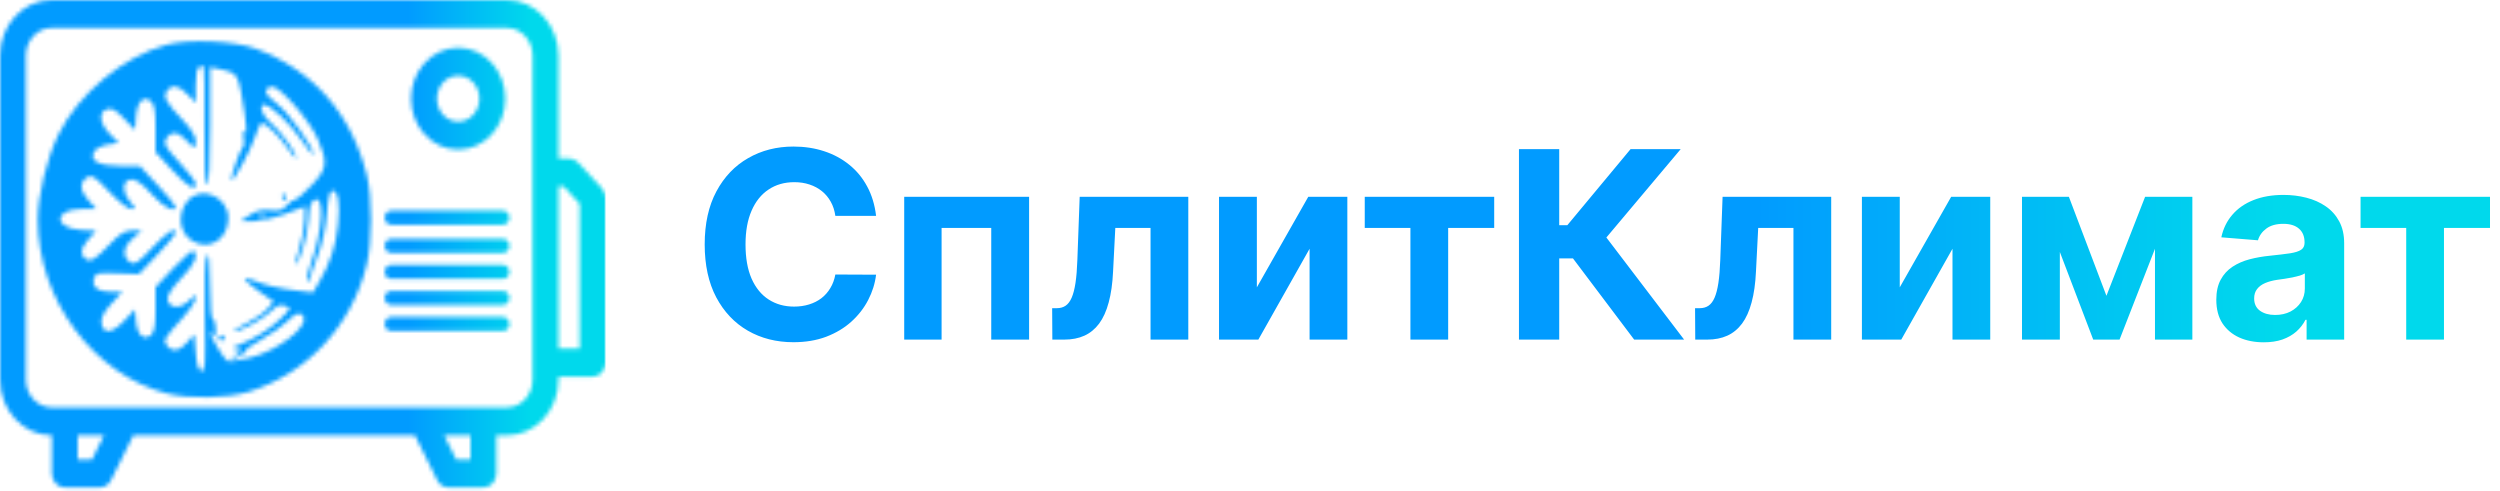 <?xml version="1.0" encoding="UTF-8"?> <svg xmlns="http://www.w3.org/2000/svg" width="611" height="120" viewBox="0 0 611 120" fill="none"><mask id="mask0_40_24" style="mask-type:alpha" maskUnits="userSpaceOnUse" x="0" y="0" width="148" height="120"><path d="M121.313 106.404V115.716C121.313 117.603 119.898 119.133 118.153 119.133H109.614C108.331 119.133 107.228 118.307 106.733 117.123L101.41 106.404H32.576L27.252 117.123C26.758 118.307 25.654 119.133 24.372 119.133H15.832C14.087 119.133 12.672 117.603 12.672 115.716V106.404H12.588C9.139 106.404 5.992 104.874 3.709 102.408L3.69 102.388C1.413 99.918 0 96.522 0 92.793V13.611C0 9.88 1.415 6.478 3.696 4.01L3.715 3.989C5.999 1.528 9.141 0 12.588 0H123.902C127.354 0 130.501 1.53 132.784 3.996L132.802 4.016C135.079 6.486 136.492 9.882 136.492 13.611V38.726H139.046C139.929 38.726 140.726 39.118 141.301 39.749L147.074 45.991C147.692 46.657 148 47.532 148 48.406V88.646C148 90.533 146.585 92.062 144.84 92.062H136.492V92.793C136.492 96.538 135.076 99.944 132.797 102.408L132.591 102.612C130.325 104.957 127.258 106.404 123.902 106.404H121.313ZM95.603 80.893C94.731 80.893 94.022 80.126 94.022 79.184C94.022 78.241 94.731 77.475 95.603 77.475H122.917C123.788 77.475 124.498 78.241 124.498 79.184C124.498 80.126 123.788 80.893 122.917 80.893H95.603ZM95.603 74.528C94.731 74.528 94.022 73.762 94.022 72.819C94.022 71.877 94.731 71.11 95.603 71.11H122.917C123.788 71.11 124.498 71.877 124.498 72.819C124.498 73.762 123.788 74.528 122.917 74.528H95.603ZM95.603 68.164C94.731 68.164 94.022 67.397 94.022 66.455C94.022 65.512 94.731 64.745 95.603 64.745H122.917C123.788 64.745 124.498 65.512 124.498 66.455C124.498 67.397 123.788 68.164 122.917 68.164H95.603ZM95.603 61.799C94.731 61.799 94.022 61.032 94.022 60.09C94.022 59.148 94.731 58.381 95.603 58.381H122.917C123.788 58.381 124.498 59.148 124.498 60.09C124.498 61.032 123.788 61.799 122.917 61.799H95.603ZM95.603 54.91C94.731 54.91 94.022 54.143 94.022 53.201C94.022 52.258 94.731 51.492 95.603 51.492H122.917C123.788 51.492 124.498 52.258 124.498 53.201C124.498 54.143 123.788 54.91 122.917 54.91H95.603ZM111.98 11.668C115.159 11.668 118.039 13.064 120.121 15.314C122.202 17.564 123.494 20.678 123.494 24.114C123.494 27.549 122.202 30.665 120.121 32.914C118.039 35.164 115.159 36.561 111.98 36.561C108.803 36.561 105.921 35.164 103.84 32.914C101.759 30.665 100.467 27.549 100.467 24.114C100.467 20.678 101.759 17.564 103.84 15.314C105.921 13.064 108.803 11.668 111.98 11.668ZM115.652 20.145C114.713 19.13 113.412 18.5 111.98 18.5C110.549 18.5 109.248 19.13 108.309 20.145C107.37 21.16 106.788 22.567 106.788 24.114C106.788 25.662 107.37 27.069 108.309 28.084C109.248 29.099 110.549 29.728 111.98 29.728C113.412 29.728 114.713 29.099 115.652 28.084C116.591 27.069 117.173 25.662 117.173 24.114C117.173 22.567 116.591 21.16 115.652 20.145ZM136.492 45.559V85.23H141.68V49.821L137.737 45.559H136.492ZM108.568 106.404L111.497 112.3H114.993V106.404H108.568ZM25.417 106.404H18.992V112.3H22.489L25.417 106.404ZM123.902 6.833H12.588C10.86 6.833 9.292 7.593 8.164 8.812C7.024 10.045 6.32 11.74 6.32 13.611V92.793C6.32 94.663 7.024 96.358 8.151 97.577C9.292 98.81 10.86 99.571 12.588 99.571H123.902C125.565 99.571 127.077 98.869 128.194 97.733L128.328 97.577C129.465 96.348 130.172 94.651 130.172 92.793V88.646V42.142V13.611C130.172 11.74 129.469 10.045 128.341 8.826C127.201 7.593 125.633 6.833 123.902 6.833Z" fill="black"></path><path fill-rule="evenodd" clip-rule="evenodd" d="M40.672 10.944C30.137 13.807 19.17 22.914 14.298 32.848C11.428 38.698 9.25 47.7 9.25 53.71C9.25 73.249 22.869 91.568 40.821 96.175C46.146 97.542 55.709 97.345 60.779 95.764C75.109 91.293 85.924 79.675 89.611 64.787C90.974 59.285 91.001 48.179 89.664 42.834C85.909 27.811 76.629 17.214 62.603 11.929C57.403 9.97 46.123 9.463 40.672 10.944ZM49.972 30.769C49.916 40.222 50.135 45.084 50.616 45.084C51.094 45.084 51.344 40.158 51.344 30.75V16.414L53.975 16.94C57.587 17.661 58.179 18.359 58.971 22.827C60.264 30.125 60.545 33.55 59.752 32.333C59.202 31.488 59.135 31.743 59.486 33.351C59.743 34.53 59.673 35.711 59.332 35.976C58.682 36.481 56.174 43.747 56.521 44.119C56.973 44.602 61.312 36.642 62.319 33.484C62.915 31.614 63.647 30.083 63.944 30.083C64.989 30.083 68.354 33.349 70.363 36.314C71.478 37.961 72.392 38.971 72.392 38.559C72.392 37.278 68.337 31.75 66.101 29.982C64.189 28.472 63.146 25.582 64.511 25.582C66.035 25.582 70.73 29.973 73.484 33.972C75.199 36.461 76.601 38.163 76.601 37.752C76.601 35.973 70.611 27.636 67.76 25.447C64.587 23.011 64.152 21.662 66.388 21.199C68.181 20.827 75.608 29.266 77.686 34.036C80.175 39.754 79.962 41.273 76.097 45.346C74.277 47.265 72.432 48.835 71.997 48.835C71.562 48.835 70.654 49.487 69.979 50.285C69.044 51.388 68.109 51.652 66.062 51.388C64.156 51.143 62.692 51.485 61.041 52.56L58.711 54.08L61.868 54.067C63.604 54.06 67.156 53.25 69.761 52.267L74.496 50.48L74.473 53.596C74.46 55.309 73.878 58.482 73.178 60.648C72.478 62.815 72.032 64.587 72.188 64.587C73.093 64.587 75.301 57.176 75.415 53.755C75.509 50.899 75.894 49.484 76.726 48.927C79.409 47.131 78.965 56.271 75.975 64.382C75.185 66.524 74.792 68.444 75.103 68.649C75.412 68.854 75.692 68.614 75.725 68.116C75.757 67.619 76.601 65.131 77.599 62.587C78.709 59.761 79.59 55.751 79.865 52.274C80.181 48.272 80.592 46.584 81.251 46.584C82.63 46.584 83.151 49.817 82.604 54.987C82.067 60.062 80.701 64.261 78.175 68.602L76.492 71.492L72.512 71.021C68.049 70.493 64.554 69.66 61.693 68.444C58.639 67.147 59.44 68.51 63.331 71.233L66.898 73.73L65.316 75.53C64.446 76.521 62.212 78.066 60.351 78.966C58.491 79.865 57.097 80.738 57.255 80.907C57.811 81.501 64.347 77.984 66.187 76.1C67.598 74.655 68.445 74.326 69.676 74.743C71.254 75.279 71.214 75.379 68.295 78.147C65.627 80.679 62.394 82.672 58.009 84.489C56.636 85.058 56.635 85.078 57.97 85.413C59.229 85.728 59.201 85.834 57.619 86.77C56.676 87.329 56.22 87.786 56.606 87.786C57.569 87.786 60.99 85.653 60.114 85.599C59.728 85.575 61.444 84.384 63.927 82.954C66.41 81.523 69.269 79.506 70.28 78.471C72.226 76.477 73.439 76.116 74.136 77.322C75.577 79.815 67.828 85.781 60.96 87.467C58.339 88.111 55.879 88.429 55.495 88.175C54.654 87.619 51.34 82.108 51.355 81.291C51.361 80.973 51.672 81.219 52.046 81.838C52.562 82.692 52.729 82.375 52.737 80.526C52.743 79.185 52.432 78.088 52.046 78.088C51.621 78.088 51.336 74.76 51.323 69.65C51.307 63.311 51.116 61.553 50.554 62.585C50.075 63.467 49.894 68.785 50.049 77.419C50.26 89.069 50.15 90.849 49.24 90.665C48.498 90.514 48.084 89.158 47.837 86.076L47.486 81.701L45.785 83.644C43.867 85.836 42.111 86.126 40.821 84.464C39.816 83.17 40.081 82.711 44.855 77.453C48.088 73.893 49.231 70.426 46.151 73.518C44.108 75.57 41.264 75.401 40.97 73.212C40.838 72.229 41.99 70.425 44.303 67.989C47.611 64.505 48.504 62.549 47.349 61.315C47.081 61.028 44.871 62.903 42.438 65.481L38.014 70.169V75.537C38.014 79.519 37.728 81.159 36.903 81.891C35.198 83.403 33.494 81.817 33.231 78.473L33.007 75.634L30.327 78.432C27.341 81.549 25.174 81.744 24.8 78.927C24.635 77.684 25.356 76.291 27.223 74.248L29.881 71.337H27.017C23.927 71.337 22.294 70.007 22.994 68.057C23.503 66.636 23.623 66.614 29.508 66.823L33.98 66.983L38.453 62.243C40.913 59.637 42.925 57.241 42.925 56.92C42.925 55.385 40.849 56.72 37.147 60.637C33.758 64.223 32.878 64.802 31.864 64.124C29.811 62.747 30.03 60.46 32.419 58.31L34.614 56.336H32.302C30.461 56.336 29.248 57.12 26.341 60.189C23.886 62.781 22.323 63.892 21.567 63.581C19.522 62.742 19.507 60.841 21.53 58.584L23.467 56.421L19.764 56.191C12.954 55.768 13.163 51.085 19.991 51.085H23.544L21.594 48.909C19.492 46.563 19.404 44.605 21.341 43.301C22.356 42.617 23.23 43.193 26.623 46.783C28.859 49.149 31.287 51.085 32.018 51.085C33.267 51.085 33.255 50.979 31.822 49.349C30.037 47.317 29.828 44.688 31.4 44.042C32.87 43.439 34.306 44.357 37.631 48.025C40.076 50.724 42.925 52.078 42.925 50.543C42.925 50.244 40.961 47.881 38.561 45.292L34.197 40.584H29.575C24.177 40.584 21.74 39.279 23.002 37.065C23.439 36.299 24.914 35.545 26.389 35.333L29.003 34.958L26.844 32.755C24.312 30.172 24.002 27.415 26.161 26.683C27.28 26.303 28.289 26.861 30.325 28.987L33.013 31.793L33.234 28.577C33.489 24.857 35.105 23.185 36.903 24.78C37.739 25.521 38.014 27.18 38.014 31.465V37.165L42.027 41.5C45.904 45.69 47.837 46.826 47.837 44.919C47.837 44.415 46.026 42.047 43.813 39.656C40.455 36.028 39.916 35.094 40.556 34.009C41.742 31.995 43.423 32.047 45.397 34.156C47.605 36.518 47.837 36.537 47.837 34.364C47.837 33.31 46.595 31.353 44.625 29.301C40.544 25.05 39.763 23.57 40.858 22.159C42.105 20.553 43.671 20.846 45.869 23.097L47.837 25.113V20.909C47.837 18.226 48.154 16.585 48.714 16.371C49.196 16.188 49.695 16.131 49.823 16.245C49.951 16.36 50.018 22.896 49.972 30.769ZM45.917 49.022C43.151 52.212 43.779 57.106 47.196 58.995C51.378 61.307 55.788 58.369 55.788 53.27C55.788 48.094 49.184 45.253 45.917 49.022ZM68.884 48.085C68.884 48.497 69.218 48.835 69.627 48.835C70.035 48.835 70.175 48.497 69.936 48.085C69.698 47.672 69.364 47.335 69.193 47.335C69.023 47.335 68.884 47.672 68.884 48.085ZM64.85 53.082C64.368 53.29 63.578 53.29 63.096 53.082C62.614 52.874 63.008 52.704 63.973 52.704C64.937 52.704 65.332 52.874 64.85 53.082ZM53.449 82.588C53.449 83.001 53.765 83.338 54.151 83.338C54.537 83.338 54.852 83.001 54.852 82.588C54.852 82.176 54.537 81.838 54.151 81.838C53.765 81.838 53.449 82.176 53.449 82.588Z" fill="black"></path></mask><g mask="url(#mask0_40_24)"><rect y="-20.913" width="148" height="160" fill="url(#paint0_linear_40_24)"></rect></g><path d="M214.114 52.75H204.159C203.977 51.462 203.606 50.318 203.045 49.318C202.485 48.303 201.765 47.439 200.886 46.727C200.008 46.015 198.992 45.47 197.841 45.091C196.705 44.712 195.47 44.523 194.136 44.523C191.727 44.523 189.629 45.121 187.841 46.318C186.053 47.5 184.667 49.227 183.682 51.5C182.697 53.758 182.205 56.5 182.205 59.727C182.205 63.045 182.697 65.833 183.682 68.091C184.682 70.349 186.076 72.053 187.864 73.204C189.652 74.356 191.72 74.932 194.068 74.932C195.386 74.932 196.606 74.758 197.727 74.409C198.864 74.061 199.871 73.553 200.75 72.886C201.629 72.204 202.356 71.379 202.932 70.409C203.523 69.439 203.932 68.333 204.159 67.091L214.114 67.136C213.856 69.273 213.212 71.333 212.182 73.318C211.167 75.288 209.795 77.053 208.068 78.614C206.356 80.159 204.311 81.386 201.932 82.296C199.568 83.189 196.894 83.636 193.909 83.636C189.758 83.636 186.045 82.697 182.773 80.818C179.515 78.939 176.939 76.22 175.045 72.659C173.167 69.099 172.227 64.788 172.227 59.727C172.227 54.651 173.182 50.333 175.091 46.773C177 43.212 179.591 40.5 182.864 38.636C186.136 36.758 189.818 35.818 193.909 35.818C196.606 35.818 199.106 36.197 201.409 36.955C203.727 37.712 205.78 38.818 207.568 40.273C209.356 41.712 210.811 43.477 211.932 45.568C213.068 47.659 213.795 50.053 214.114 52.75ZM220.989 83V48.091H251.511V83H242.261V55.705H230.125V83H220.989ZM257.193 83L257.148 75.318H258.307C259.125 75.318 259.83 75.121 260.42 74.727C261.027 74.318 261.527 73.659 261.92 72.75C262.314 71.841 262.625 70.636 262.852 69.136C263.08 67.621 263.231 65.758 263.307 63.545L263.875 48.091H290.42V83H281.193V55.705H272.58L272.034 66.364C271.898 69.288 271.542 71.803 270.966 73.909C270.405 76.015 269.625 77.742 268.625 79.091C267.625 80.424 266.42 81.409 265.011 82.046C263.602 82.682 261.966 83 260.102 83H257.193ZM307.176 70.227L319.744 48.091H329.29V83H320.062V60.795L307.54 83H297.926V48.091H307.176V70.227ZM333.545 55.705V48.091H365.182V55.705H353.932V83H344.705V55.705H333.545ZM399.392 83L384.438 63.159H381.074V83H371.233V36.455H381.074V55.045H383.051L398.506 36.455H410.756L392.597 58.045L411.597 83H399.392ZM414.318 83L414.273 75.318H415.432C416.25 75.318 416.955 75.121 417.545 74.727C418.152 74.318 418.652 73.659 419.045 72.75C419.439 71.841 419.75 70.636 419.977 69.136C420.205 67.621 420.356 65.758 420.432 63.545L421 48.091H447.545V83H438.318V55.705H429.705L429.159 66.364C429.023 69.288 428.667 71.803 428.091 73.909C427.53 76.015 426.75 77.742 425.75 79.091C424.75 80.424 423.545 81.409 422.136 82.046C420.727 82.682 419.091 83 417.227 83H414.318ZM464.301 70.227L476.869 48.091H486.415V83H477.188V60.795L464.665 83H455.051V48.091H464.301V70.227ZM514.812 72.296L524.267 48.091H531.631L518.017 83H511.585L498.29 48.091H505.631L514.812 72.296ZM503.426 48.091V83H494.176V48.091H503.426ZM526.676 83V48.091H535.812V83H526.676ZM553.256 83.659C551.028 83.659 549.044 83.273 547.301 82.5C545.559 81.712 544.18 80.553 543.165 79.023C542.165 77.477 541.665 75.553 541.665 73.25C541.665 71.311 542.021 69.682 542.733 68.364C543.445 67.046 544.415 65.985 545.642 65.182C546.869 64.379 548.263 63.773 549.824 63.364C551.4 62.955 553.051 62.667 554.778 62.5C556.809 62.288 558.445 62.091 559.688 61.909C560.93 61.712 561.831 61.424 562.392 61.045C562.953 60.667 563.233 60.106 563.233 59.364V59.227C563.233 57.788 562.778 56.674 561.869 55.886C560.975 55.099 559.703 54.705 558.051 54.705C556.309 54.705 554.922 55.091 553.892 55.864C552.862 56.621 552.18 57.576 551.847 58.727L542.892 58C543.347 55.879 544.241 54.045 545.574 52.5C546.907 50.939 548.627 49.742 550.733 48.909C552.854 48.061 555.309 47.636 558.097 47.636C560.036 47.636 561.892 47.864 563.665 48.318C565.453 48.773 567.036 49.477 568.415 50.432C569.809 51.386 570.907 52.614 571.71 54.114C572.513 55.599 572.915 57.379 572.915 59.455V83H563.733V78.159H563.46C562.9 79.25 562.15 80.212 561.21 81.046C560.271 81.864 559.142 82.508 557.824 82.977C556.506 83.432 554.983 83.659 553.256 83.659ZM556.028 76.977C557.453 76.977 558.71 76.697 559.801 76.136C560.892 75.561 561.748 74.788 562.369 73.818C562.991 72.849 563.301 71.75 563.301 70.523V66.818C562.998 67.015 562.581 67.197 562.051 67.364C561.536 67.515 560.953 67.659 560.301 67.796C559.65 67.917 558.998 68.03 558.347 68.136C557.695 68.227 557.104 68.311 556.574 68.386C555.438 68.553 554.445 68.818 553.597 69.182C552.748 69.546 552.089 70.038 551.619 70.659C551.15 71.265 550.915 72.023 550.915 72.932C550.915 74.25 551.392 75.258 552.347 75.954C553.316 76.636 554.544 76.977 556.028 76.977ZM576.92 55.705V48.091H608.557V55.705H597.307V83H588.08V55.705H576.92Z" fill="url(#paint1_linear_40_24)"></path><defs><linearGradient id="paint0_linear_40_24" x1="42.799" y1="59.156" x2="129.79" y2="59.156" gradientUnits="userSpaceOnUse"><stop offset="0.654" stop-color="#019BFF"></stop><stop offset="1" stop-color="#00D9EC"></stop></linearGradient><linearGradient id="paint1_linear_40_24" x1="296.82" y1="59.533" x2="556.616" y2="59.533" gradientUnits="userSpaceOnUse"><stop offset="0.51" stop-color="#019BFF"></stop><stop offset="1" stop-color="#00D9EC"></stop></linearGradient></defs></svg> 